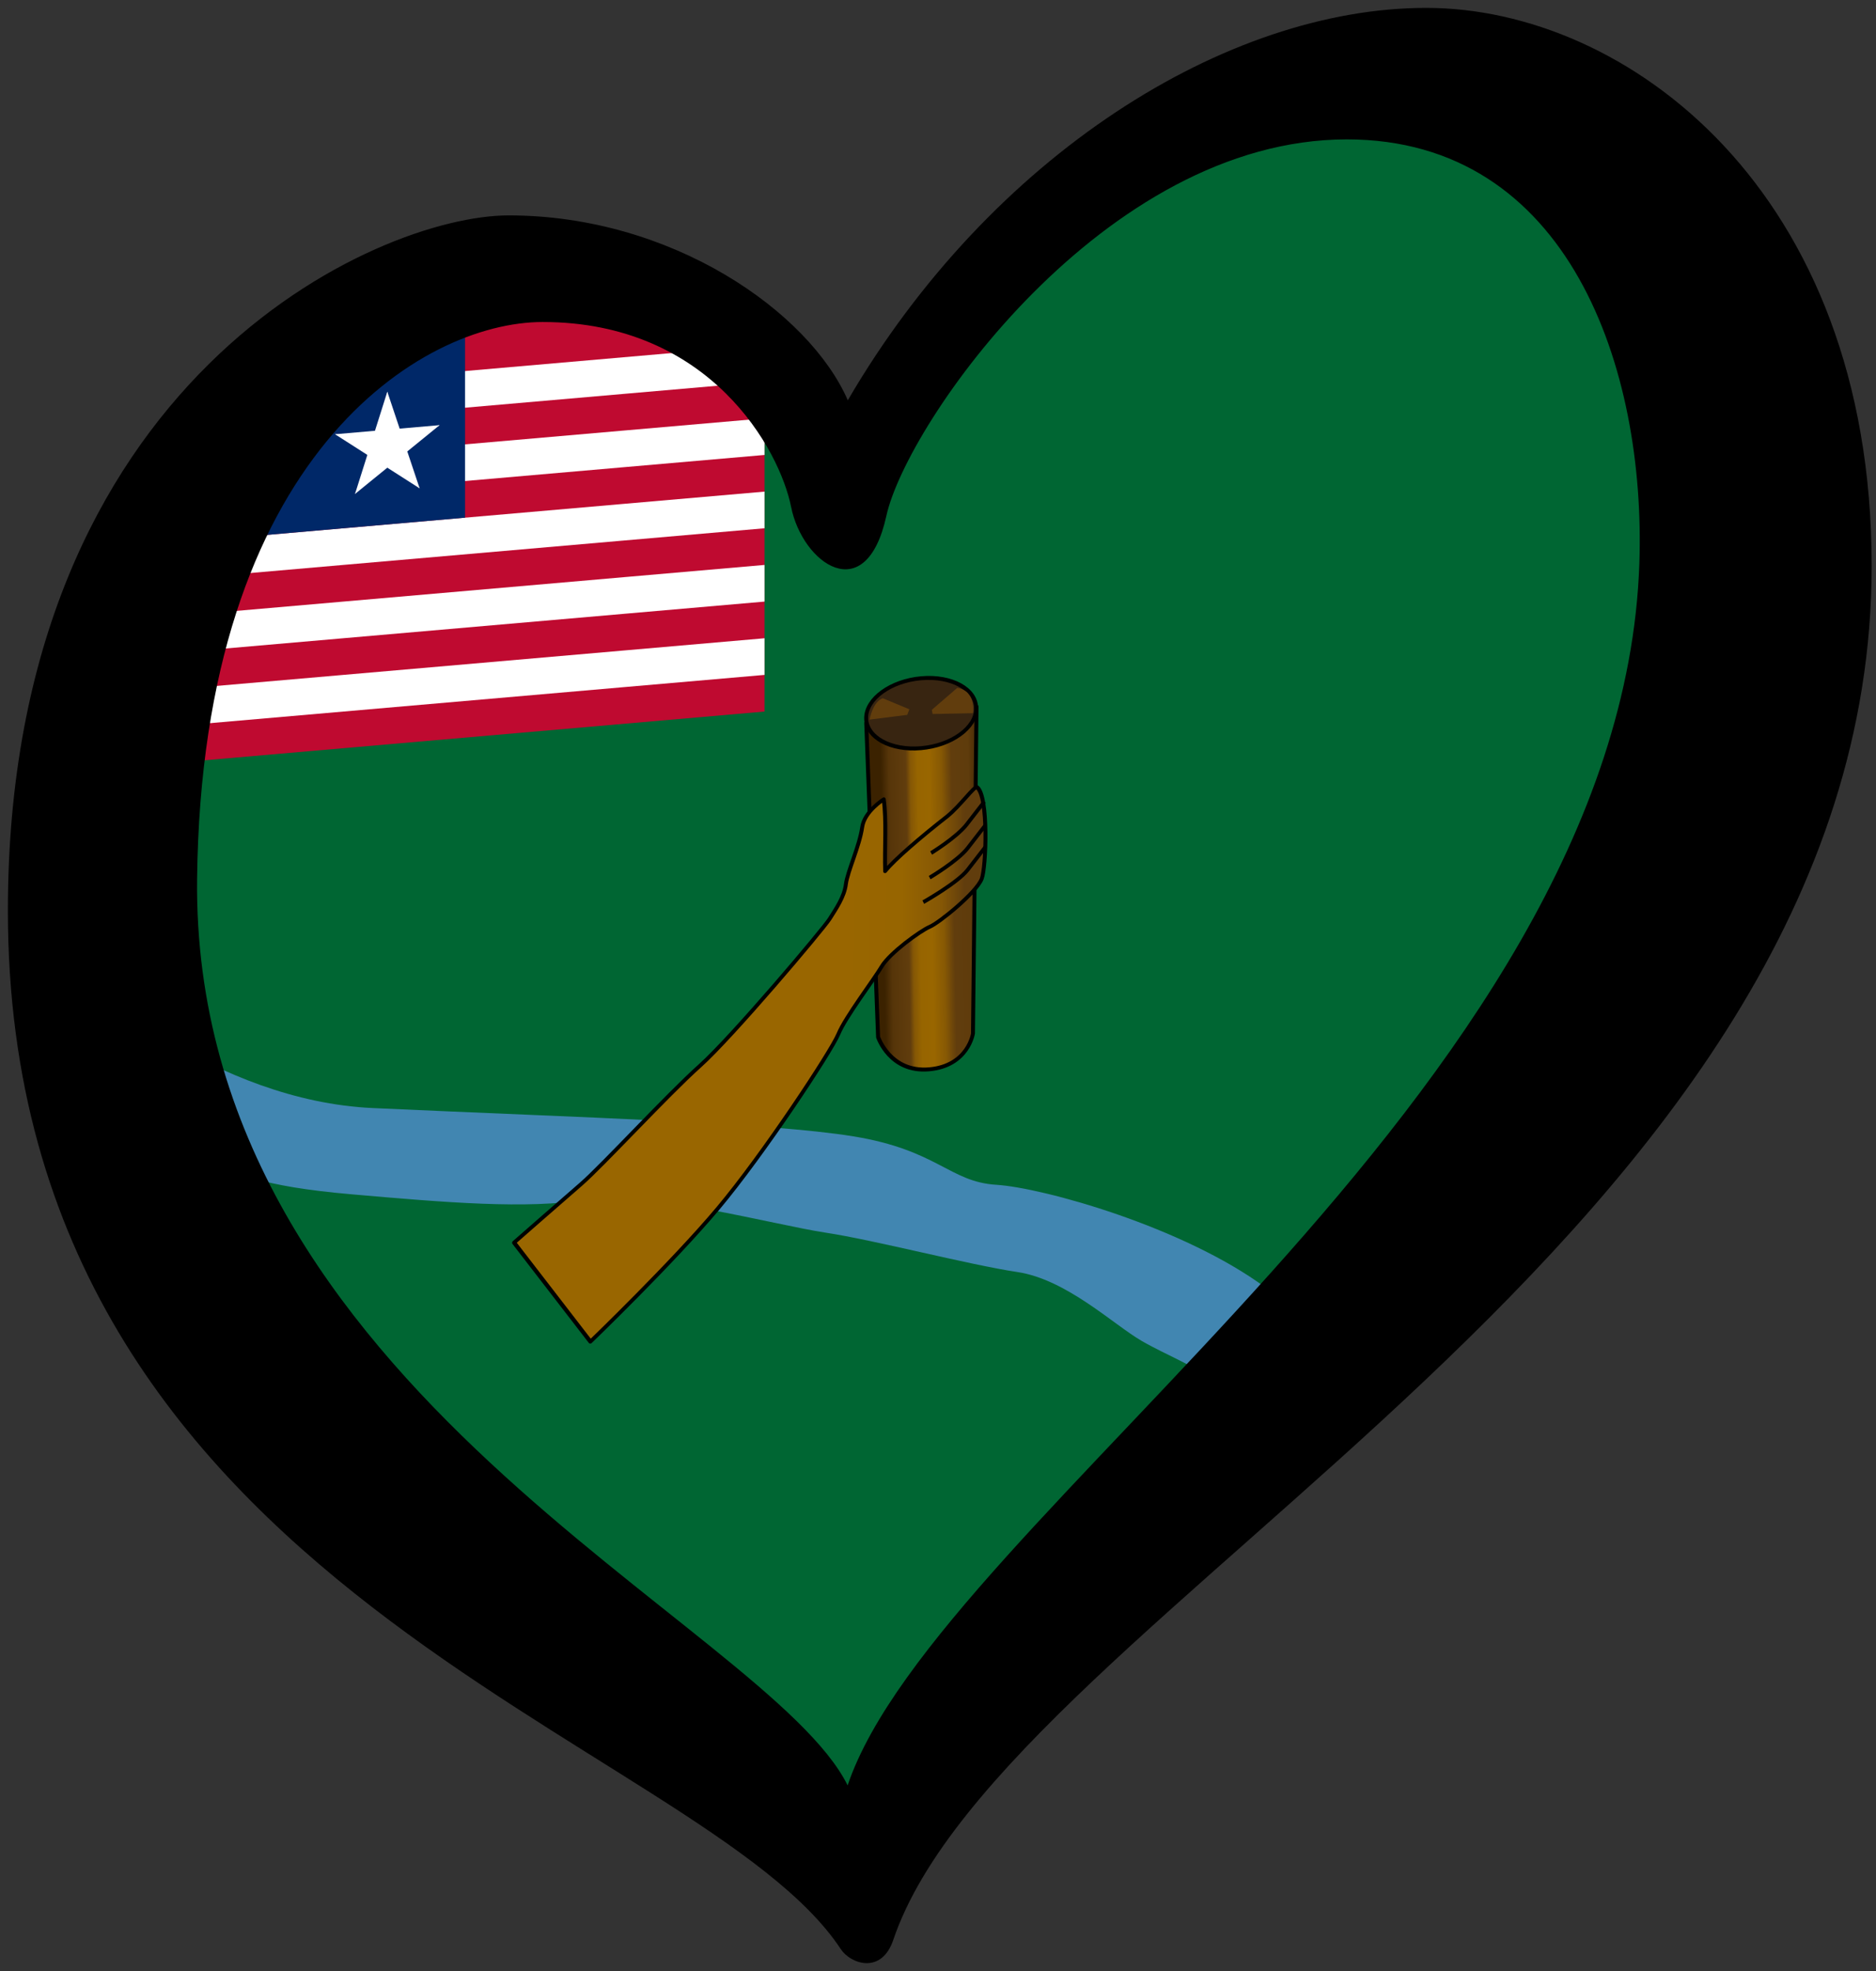<?xml version="1.0" encoding="UTF-8" standalone="no"?>
<svg
   xmlns:dc="http://purl.org/dc/elements/1.1/"
   xmlns:cc="http://creativecommons.org/ns#"
   xmlns:rdf="http://www.w3.org/1999/02/22-rdf-syntax-ns#"
   xmlns:svg="http://www.w3.org/2000/svg"
   xmlns="http://www.w3.org/2000/svg"
   xmlns:sodipodi="http://sodipodi.sourceforge.net/DTD/sodipodi-0.dtd"
   xmlns:inkscape="http://www.inkscape.org/namespaces/inkscape"
   height="250"
   width="238"
   id="svg2"
   version="1.1"
   inkscape:version="0.91 r13725"
   sodipodi:docname="EuroLofa.svg">
  <rect width="100%" height="100%" fill="#333333" stroke="none"/>
  <defs
     id="defs30">
    <linearGradient
       id="grad1"
       gradientUnits="userSpaceOnUse"
       x1="531.18"
       y1="200.586"
       x2="599.167"
       y2="199.4">
      <stop
         stop-color="#3b2200"
         offset="0.146"
         id="stop5" />
      <stop
         stop-color="#563509"
         offset="0.212"
         id="stop7" />
      <stop
         stop-color="#613d0d"
         offset="0.35"
         id="stop9" />
      <stop
         stop-color="#855705"
         offset="0.386"
         id="stop11" />
      <stop
         stop-color="#976500"
         offset="0.446"
         id="stop13" />
      <stop
         stop-color="#960"
         offset="0.545"
         id="stop15" />
      <stop
         stop-color="#865804"
         offset="0.642"
         id="stop17" />
      <stop
         stop-color="#613d0d"
         offset="0.724"
         id="stop19" />
      <stop
         stop-color="#5f3c0c"
         offset="0.86"
         id="stop21" />
      <stop
         stop-color="#3b2200"
         offset="0.974"
         id="stop23" />
    </linearGradient>
    <linearGradient
       id="grad2"
       gradientUnits="userSpaceOnUse"
       x1="515.628"
       y1="298.55"
       x2="586.16"
       y2="298.96">
      <stop
         stop-color="#960"
         offset="0"
         id="stop26" />
      <stop
         stop-color="#976500"
         offset="0.505"
         id="stop28" />
      <stop
         stop-color="#855705"
         offset="0.817"
         id="stop30" />
      <stop
         stop-color="#613d0d"
         offset="1"
         id="stop32" />
    </linearGradient>
  </defs>
  <sodipodi:namedview
     pagecolor="#ffffff"
     bordercolor="#666666"
     borderopacity="1"
     objecttolerance="10"
     gridtolerance="10"
     guidetolerance="10"
     inkscape:pageopacity="0"
     inkscape:pageshadow="2"
     inkscape:window-width="1366"
     inkscape:window-height="705"
     id="namedview28"
     showgrid="false"
     inkscape:zoom="1"
     inkscape:cx="119"
     inkscape:cy="125"
     inkscape:window-x="-8"
     inkscape:window-y="-8"
     inkscape:window-maximized="1"
     inkscape:current-layer="svg2" />
  <path
     style="fill:#006633;fill-opacity:1"
     inkscape:connector-curvature="0"
     d="M 70,33 109,61 142,20 208.034,13.068 209,137 104,236 4,131 26,54 Z"
     id="path4" />
  <g
     id="g4545"
     transform="matrix(1,-0.087,0,1,0,10.431)">
    <path
       style="fill:#bf0a30;stroke:none"
       d="M 35.751,37.115 71.434,27.3 96.989,45.115 l 0,43.143 -77.238,0 z"
       id="path3780"
       inkscape:connector-curvature="0"
       sodipodi:nodetypes="cccccc" />
    <path
       style="color:#000000;font-style:normal;font-variant:normal;font-weight:normal;font-stretch:normal;font-size:medium;line-height:normal;font-family:Sans;-inkscape-font-specification:Sans;text-indent:0;text-align:start;text-decoration:none;text-decoration-line:none;letter-spacing:normal;word-spacing:normal;text-transform:none;direction:ltr;block-progression:tb;writing-mode:lr-tb;baseline-shift:baseline;text-anchor:start;display:inline;overflow:visible;visibility:visible;fill:#ffffff;fill-opacity:1;fill-rule:nonzero;stroke:none;stroke-width:10;marker:none;enable-background:accumulate"
       d="m 25.751,41.764 0,4.649 73.238,0 0,-4.649 z m 0,9.299 0,4.649 71.238,0 0,-4.649 z m 0,9.299 0,4.649 71.238,0 0,-4.649 z m 0,9.299 0,4.649 71.238,0 1.2e-4,-4.649 z m 0,9.299 0,4.649 71.238,0 -1.2e-4,-4.649 z"
       id="path3782"
       inkscape:connector-curvature="0"
       sodipodi:nodetypes="ccccccccccccccccccccccccc" />
    <path
       style="fill:#002868;stroke:none"
       d="m 31.751,35.115 27.247,0 0,25.247 -27.247,0 z"
       id="path3784"
       inkscape:connector-curvature="0"
       sodipodi:nodetypes="ccccc" />
    <g
       style="stroke:none"
       id="g3786"
       transform="matrix(6.974,0,0,6.974,49.137,50.5)">
      <g
         style="stroke:none"
         id="g3788">
        <polygon
           id="polygon3790"
           points="0,0 0,1 0.5,1 "
           transform="matrix(0.951,0.309,-0.309,0.951,0,-1)"
           style="fill:#ffffff;stroke:none" />
        <polygon
           id="use3792"
           points="0.5,1 0,0 0,1 "
           transform="matrix(-0.951,0.309,0.309,0.951,0,-1)"
           style="fill:#ffffff;stroke:none" />
      </g>
      <g
         style="stroke:none"
         transform="matrix(0.309,0.951,-0.951,0.309,0,0)"
         id="use3794">
        <polygon
           id="polygon3849"
           points="0.5,1 0,0 0,1 "
           transform="matrix(0.951,0.309,-0.309,0.951,0,-1)"
           style="fill:#ffffff;stroke:none" />
        <polygon
           id="use3851"
           points="0.5,1 0,0 0,1 "
           transform="matrix(-0.951,0.309,0.309,0.951,0,-1)"
           style="fill:#ffffff;stroke:none" />
      </g>
      <g
         style="stroke:none"
         transform="matrix(0.309,-0.951,0.951,0.309,0,0)"
         id="use3796">
        <polygon
           id="polygon3855"
           points="0.5,1 0,0 0,1 "
           transform="matrix(0.951,0.309,-0.309,0.951,0,-1)"
           style="fill:#ffffff;stroke:none" />
        <polygon
           id="use3857"
           points="0.5,1 0,0 0,1 "
           transform="matrix(-0.951,0.309,0.309,0.951,0,-1)"
           style="fill:#ffffff;stroke:none" />
      </g>
      <g
         style="stroke:none"
         transform="matrix(-0.809,0.588,-0.588,-0.809,0,0)"
         id="use3798">
        <polygon
           id="polygon3861"
           points="0.5,1 0,0 0,1 "
           transform="matrix(0.951,0.309,-0.309,0.951,0,-1)"
           style="fill:#ffffff;stroke:none" />
        <polygon
           id="use3863"
           points="0.5,1 0,0 0,1 "
           transform="matrix(-0.951,0.309,0.309,0.951,0,-1)"
           style="fill:#ffffff;stroke:none" />
      </g>
      <g
         style="stroke:none"
         transform="matrix(-0.809,-0.588,0.588,-0.809,0,0)"
         id="use3800">
        <polygon
           id="polygon3867"
           points="0.5,1 0,0 0,1 "
           transform="matrix(0.951,0.309,-0.309,0.951,0,-1)"
           style="fill:#ffffff;stroke:none" />
        <polygon
           id="use3869"
           points="0.5,1 0,0 0,1 "
           transform="matrix(-0.951,0.309,0.309,0.951,0,-1)"
           style="fill:#ffffff;stroke:none" />
      </g>
    </g>
  </g>
  <path
     inkscape:connector-curvature="0"
     style="fill:#4186b1"
     d="m 23.502,146.491 c 6.84,2.375 9.219,3.951 21.114,4.992 11.895,1.041 22.303,1.915 29.737,0.669 7.434,-1.245 24.087,3.245 30.332,4.186 6.245,0.94 18.14,4.063 24.385,5.003 6.245,0.941 12.192,6.665 15.761,8.732 3.568,2.067 6.245,2.725 13.084,7.479 l 2.676,-14.211 c -10.408,-7.713 -28.251,-12.694 -34.198,-13.066 -5.947,-0.372 -7.434,-4.405 -18.14,-6.145 -10.706,-1.74 -34.198,-2.361 -60.961,-3.588 -9.862,-0.452 -19.118,-4.309 -26.876,-8.999 z"
     id="path36"
     sodipodi:nodetypes="csssssccccscc" />
  <g
     style="stroke:#000000;stroke-width:2.2;stroke-linejoin:round"
     id="g38"
     transform="matrix(0.228,-0.02,0,0.228,-11.383,76.691)">
    <path
       style="fill:url(#grad1)"
       inkscape:connector-curvature="0"
       d="m 538.518,287.776 c 0,0 6.599,20.458 28.378,20.458 21.778,0 24.418,-17.818 24.418,-17.818 l 1.98,-181.485 c 0,0 -8.579,-17.159 -31.017,-17.159 -22.438,0 -30.358,20.458 -30.358,20.458 l 6.599,175.546 z"
       id="path40" />
    <ellipse
       style="fill:#382511"
       rx="30.594"
       ry="19.449"
       cx="562.473"
       cy="109.737"
       id="ellipse42" />
    <path
       style="fill:#613d0d;stroke:none"
       inkscape:connector-curvature="0"
       d="m 582.553,97.419 -14.15,10.979 0.456,2.335 22.425,1.529 c 0,0 2.038,-12.224 -8.731,-14.843 z m -41.423,2.122 c -5.622,1.403 -7.357,11.235 -7.357,11.235 l 20.962,-0.797 1.185,-3.006 -14.79,-7.433 z"
       id="path44" />
    <path
       style="fill:url(#grad2)"
       inkscape:connector-curvature="0"
       d="m 335.965,384.37 42.49,58.809 c 0,0 45.556,-39.861 70.962,-67.896 25.406,-28.035 63.077,-81.913 67.02,-91.112 3.942,-9.199 19.712,-28.472 24.092,-35.481 4.38,-7.009 21.464,-17.96 26.72,-19.712 5.256,-1.752 25.844,-16.645 28.91,-24.092 2.524,-6.129 3.942,-45.994 -2.628,-51.25 -1.285,-1.028 -9.407,9.61 -16.495,14.716 -14.785,10.209 -29.623,21.706 -34.573,27.48 -0.412,-13.199 0.825,-28.049 -0.825,-40.011 0,0 -10.724,5.775 -11.962,14.437 -1.495,10.466 -8.199,23.927 -9.075,30.936 -0.876,7.009 -5.57,13.305 -9.074,18.562 -3.504,5.257 -54.226,60.911 -72.186,75.366 -17.959,14.455 -54.317,50.812 -66.144,60.011 -11.827,9.199 -37.233,29.236 -37.233,29.236 z"
       id="path46" />
    <path
       style="fill:none"
       inkscape:connector-curvature="0"
       d="m 568.037,187.995 c 0,0 14.081,-7.387 19.714,-14.075 2.411,-2.862 9.857,-11.859 9.857,-11.859 m -30.395,39.546 c 0,0 15.456,-7.799 21.089,-14.487 2.411,-2.862 9.857,-11.858 9.857,-11.858 m -34.498,39.679 c 0,0 19.009,-9.032 24.641,-15.72 2.411,-2.862 9.857,-11.859 9.857,-11.859"
       id="path48" />
  </g>
  <path
     inkscape:connector-curvature="0"
     d="m 25.005,111.471 c 0.6,-53.792 28.594,-70.628 43.839,-70.628 21.29,0 30.083,16.253 31.52,23.449 1.436,7.19 9.494,12.941 12.083,1.147 2.591,-11.794 27.637,-47.758 58.42,-47.758 28.192,0 37.956,29.073 37.111,53.801 C 205.671,138.8 118.95,192.527 107.535,226.452 97.371,205.905 24.288,176.204 25.005,111.471 Z M 180.938,1 C 155.621,1 125.68,19.698 107.557,50.771 102.667,39.549 85.244,27.32 64.533,27.32 47.844,27.32 1,48.178 1,115.498 c 0,86.88 87.901,104.725 105.671,131.729 1.221,1.857 5.154,3.26 6.655,-1.177 C 127.505,204.205 237.451,156.925 237.451,71.771 237.45,24.015 206.254,1 180.938,1 Z"
     id="path26"
     style="opacity:1" />
</svg>
